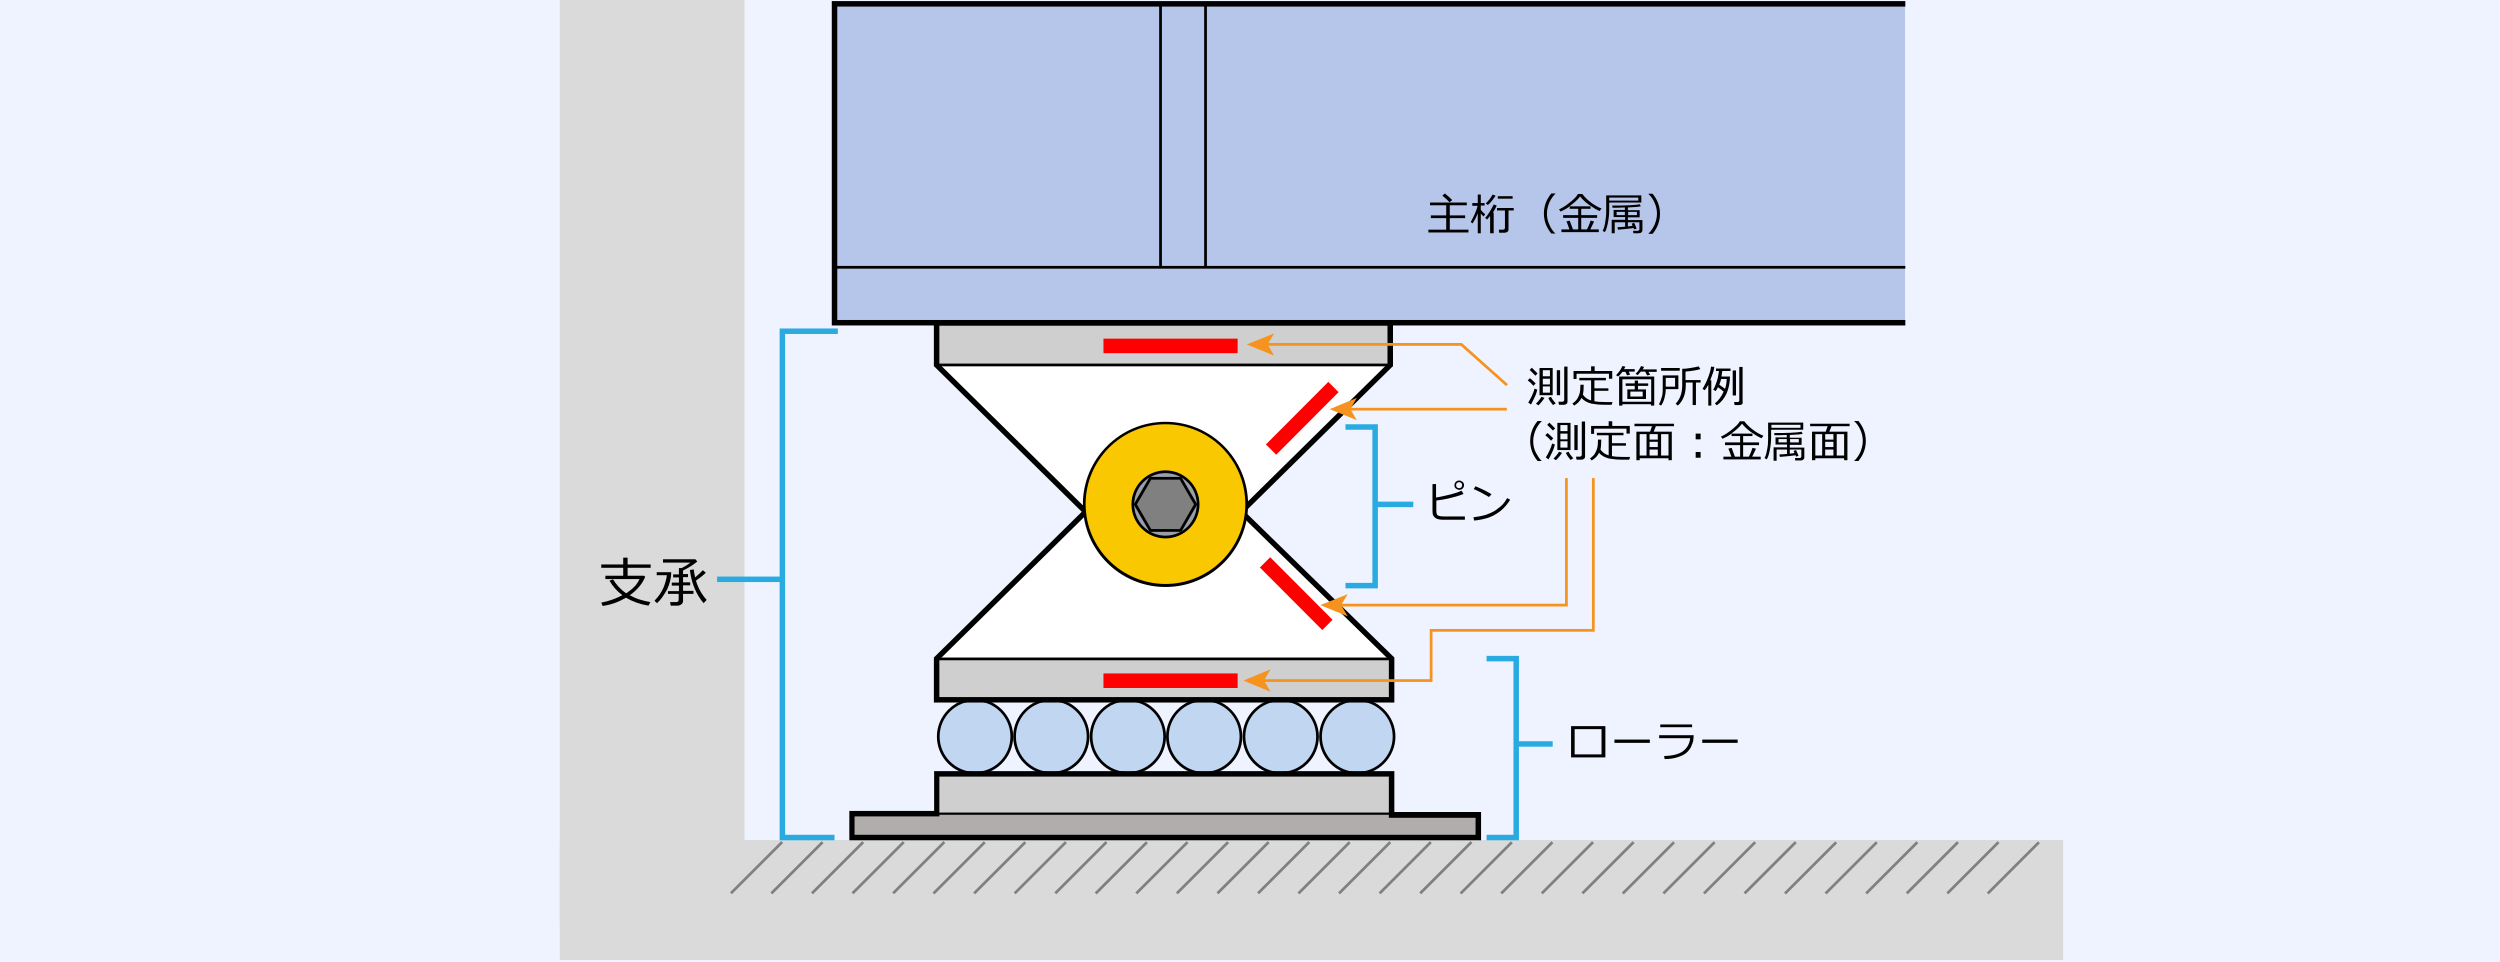 <?xml version="1.0" encoding="utf-8"?>
<!-- Generator: Adobe Illustrator 27.7.0, SVG Export Plug-In . SVG Version: 6.00 Build 0)  -->
<svg version="1.1" id="レイヤー_1" xmlns="http://www.w3.org/2000/svg" xmlns:xlink="http://www.w3.org/1999/xlink" x="0px"
	 y="0px" width="911px" height="350.6px" viewBox="0 0 911 350.6" style="enable-background:new 0 0 911 350.6;"
	 xml:space="preserve">
<style type="text/css">
	.st0{fill:#EEF3FF;}
	.st1{fill:#FFFFFF;}
	.st2{fill:#DADADA;}
	.st3{fill:#B6C6EA;}
	.st4{fill:#29AAE1;}
	.st5{fill:#D0CFCF;}
	.st6{fill:#FF0000;}
	.st7{fill:#B0ADAC;}
	.st8{fill:#C1D6F0;}
	.st9{fill:#808080;}
	.st10{fill:#FAC801;}
	.st11{fill:#9B9DA7;}
	.st12{fill:#F6921E;}
</style>
<rect class="st0" width="911" height="350.6"/>
<polygon class="st1" points="341.3,133 506.6,133 452.3,186.5 506.6,240 341.3,240 395.6,186.3 "/>
<rect x="204" y="306.1" class="st2" width="547.8" height="43.7"/>
<rect x="204" class="st2" width="67.3" height="338"/>
<rect x="304.2" y="1.6" class="st3" width="390" height="116.5"/>
<polygon class="st4" points="553.5,306.2 541.7,306.2 541.7,304.2 551.5,304.2 551.5,241 541.7,241 541.7,239 553.5,239 "/>
<polygon class="st4" points="502.1,214.4 490.3,214.4 490.3,212.4 500.1,212.4 500.1,156.6 490.3,156.6 490.3,154.6 502.1,154.6 "/>
<rect x="552.5" y="270.1" class="st4" width="13.3" height="2"/>
<rect x="261.3" y="210.1" class="st4" width="23.7" height="2"/>
<rect x="501.7" y="182.8" class="st4" width="13.3" height="2"/>
<g>
	<path d="M533.7,189.4h-8c-0.6,0-1.1-0.1-1.6-0.2s-0.8-0.3-1.1-0.5c-0.3-0.2-0.5-0.5-0.7-0.8c-0.2-0.3-0.3-0.9-0.3-1.7v-9.8h1.3v4.9
		c4.4-0.8,7.5-1.6,9.3-2.5l0.7,1.2c-1.1,0.5-2.6,0.9-4.5,1.4c-1.9,0.5-3.8,0.8-5.4,1v3.7c0,0.6,0.1,1,0.2,1.3
		c0.1,0.3,0.4,0.5,0.8,0.6s1,0.2,1.7,0.2h7.7V189.4z M530,176.8c0-0.5,0.2-0.9,0.5-1.2c0.3-0.3,0.7-0.5,1.2-0.5
		c0.5,0,0.9,0.2,1.3,0.5c0.3,0.3,0.5,0.7,0.5,1.2c0,0.5-0.2,0.9-0.5,1.2c-0.3,0.3-0.7,0.5-1.2,0.5c-0.5,0-0.9-0.2-1.3-0.5
		S530,177.3,530,176.8z M532.8,176.8c0-0.3-0.1-0.6-0.3-0.8s-0.5-0.3-0.8-0.3c-0.3,0-0.6,0.1-0.8,0.3c-0.2,0.2-0.3,0.5-0.3,0.8
		c0,0.3,0.1,0.6,0.3,0.8c0.2,0.2,0.5,0.3,0.8,0.3c0.3,0,0.6-0.1,0.8-0.3C532.7,177.4,532.8,177.1,532.8,176.8z"/>
	<path d="M550.3,182.1c-0.9,1.5-2,2.8-3.4,4c-1.4,1.1-2.8,1.9-4.4,2.5c-1.5,0.5-3.3,0.9-5.3,1.1l-0.3-1.2c1.7-0.2,3.2-0.5,4.6-0.9
		c1.3-0.5,2.5-1,3.4-1.6c0.9-0.6,1.7-1.3,2.4-1.9c0.6-0.6,1.3-1.5,1.9-2.6L550.3,182.1z M543.5,180.1l-0.9,1
		c-1.9-1.1-3.7-2.1-5.6-2.9l0.7-1C539.6,178,541.6,178.9,543.5,180.1z"/>
</g>
<g>
	<path d="M228.1,217.8c-2.7,1.6-5.5,2.6-8.5,3l-0.5-1.2c2.6-0.5,5.2-1.4,7.7-2.7c-2-1.5-3.5-3.2-4.7-5.3l1.3-0.5
		c1.2,2,2.7,3.7,4.8,5.1c2.4-1.6,4.1-3.3,4.8-5.2h-12.4v-1.2h6.5v-2.9h-8v-1.2h8v-2.5h1.6v2.5h8.4v1.2h-8.4v2.9h6l0.4,0.4
		c-1,2.5-2.9,4.8-5.6,6.7c0.7,0.4,1.4,0.7,2,1s1.4,0.5,2.4,0.8s2,0.5,3.1,0.7l-0.7,1.3C233.2,220.2,230.5,219.2,228.1,217.8z"/>
	<path d="M239.4,219.8l-0.9-0.9c1.4-1.4,2.5-3,3.3-4.8c0.7-1.8,1.1-3.3,1.2-4.5h-3.7v-1.1h5.3c0,2-0.5,4.1-1.5,6.3
		C241.9,216.9,240.8,218.6,239.4,219.8z M243.4,216.5v-1.1h4v-2h-2.6v-1.1h2.6v-1.9h-2.1v-1.1h2.1V207h1c0.8-0.4,1.9-1,3.2-2h-10
		v-1.2h11.8l0.7,0.8c-1.3,1.1-3,2.2-5.2,3.3v1.3h1.8v1.1h-1.8v1.9h2.6v1.1h-2.6v2h3.8v1.1h-3.8v2.6c0,0.5-0.2,0.9-0.6,1.2
		c-0.4,0.3-0.8,0.5-1.4,0.5h-2.5l-0.2-1.3h2.2c0.6,0,0.9-0.3,0.9-0.8v-2.2H243.4z M256.4,219.8c-1.3-1.5-2.4-3.3-3.3-5.4
		c-0.9-2.1-1.4-4.3-1.7-6.7l1.4-0.2c0.1,1,0.3,2,0.5,2.9c1.2-1,2.1-1.8,2.8-2.6l1.1,0.9c-1,1-2.2,1.9-3.6,2.9c0.8,2.7,2.1,5,3.9,7
		L256.4,219.8z"/>
</g>
<g>
	<path d="M559.6,139.7l-0.8,0.9c-0.5-0.6-1.2-1.3-2.1-2l0.8-0.8C558.2,138.4,558.9,139,559.6,139.7z M560.2,142
		c-0.2,0.8-0.5,1.8-1,2.8s-0.9,1.9-1.3,2.6l-1-0.7c0.4-0.6,0.8-1.4,1.3-2.4c0.5-1,0.8-1.9,1-2.7L560.2,142z M560.3,136.1l-0.8,0.8
		c-0.6-0.6-1.3-1.3-2.1-2.1l0.8-0.8C559,134.8,559.7,135.5,560.3,136.1z M562.8,145c-0.2,0.3-0.5,0.8-1,1.4s-0.9,1-1.2,1.3l-0.9-0.6
		c0.3-0.3,0.7-0.7,1.1-1.2c0.4-0.5,0.7-0.9,0.9-1.3L562.8,145z M565.9,144H561v-9.9h4.8V144z M564.8,137.1v-2.2h-2.6v2.2H564.8z
		 M564.8,140V138h-2.6v2.1H564.8z M564.8,140.8h-2.6v2.3h2.6V140.8z M566.9,147l-1,0.6c-0.8-1-1.4-1.8-1.7-2.6l1-0.4
		C565.5,145.3,566.1,146.1,566.9,147z M568.5,144h-1.2v-9.1h1.2V144z M571.2,146.4c0,0.3-0.1,0.6-0.4,0.8c-0.3,0.2-0.5,0.3-0.8,0.3
		h-1.9l-0.2-1.1h1.4c0.2,0,0.4-0.1,0.5-0.2c0.1-0.1,0.2-0.3,0.2-0.4v-12.2h1.2V146.4z"/>
	<path d="M576.8,143.8c0.7,1,1.6,1.7,2.9,2.1l0.1,0v-7.3h-4.3v-0.9h9.7v0.9H581v2.9h5.1v0.9H581v3.8c0.9,0.2,2.3,0.3,4,0.3
		c0.5,0,1.4,0,2.6,0l-0.3,1h-1.3c-1.7,0-2.9,0-3.7-0.1c-0.8-0.1-1.5-0.2-2.3-0.3c-0.7-0.2-1.4-0.4-2.1-0.8s-1.2-0.8-1.6-1.3
		c-0.6,1.2-1.5,2.1-2.7,2.8L573,147c0.7-0.4,1.3-1,1.7-1.6c0.4-0.6,0.7-1.3,0.9-2c0.2-0.7,0.3-1.7,0.3-2.9v-0.3h1.2
		C577.1,141.8,577,143,576.8,143.8z M586.3,138v-1.8h-11.8v1.9h-1.1v-2.9h6.4v-1.7h1.3v1.7h6.4v2.8H586.3z"/>
	<path d="M591.3,135.4c-0.6,0.8-1.1,1.4-1.7,1.8l-0.7-0.5c1-1,1.8-2.1,2.3-3.3l1.1,0.2c-0.1,0.2-0.3,0.5-0.5,0.9h3.9v0.9h-2.2
		l0.5,1.1l-1.1,0.3l-0.6-1.3H591.3z M601.7,147.3h-10.5v0.5H590v-10.6h12.8v10.6h-1.2V147.3z M591.2,146.4h10.5v-8.2h-10.5V146.4z
		 M593,145.4v-3.5h2.7v-1.3h-3.3v-0.9h3.3v-1h1.2v1h3.7v0.9h-3.7v1.3h2.9v3.5H593z M594.1,144.5h4.5v-1.8h-4.5V144.5z M597.9,135.4
		c-0.4,0.5-0.8,1-1.1,1.3l-0.8-0.5c0.8-0.7,1.4-1.6,2-2.8l1.1,0.3c-0.1,0.2-0.3,0.5-0.5,0.9h5.1v0.9h-3l0.6,1.1l-1.1,0.2l-0.7-1.4
		H597.9z"/>
	<path d="M607,141.8v0.2c0,1-0.2,2.1-0.5,3.2s-0.7,1.9-1.2,2.6l-0.8-0.5c0.3-0.4,0.5-0.9,0.7-1.5c0.2-0.5,0.3-1.1,0.5-1.6
		c0.1-0.5,0.2-1.3,0.2-2.3v-5.1h5.7v5H607z M605.3,135.1v-1h6.8v1H605.3z M610.4,137.7H607v3.2h3.4V137.7z M616.8,147.6v-8.2h-2.5
		v0.9c0,3.3-1,5.8-2.9,7.5l-0.8-0.7c0.8-0.8,1.4-1.8,1.8-2.9c0.4-1.1,0.6-2.4,0.6-3.9v-5.9c0.8,0,1.8-0.1,3-0.3
		c1.3-0.2,2.3-0.4,3-0.6l0.6,1c-1.3,0.4-3.1,0.7-5.4,0.9v3.1h5.5v0.9H618v8.2H616.8z"/>
	<path d="M622.5,147.8v-7.6c-0.4,0.8-0.8,1.4-1.3,2l-0.8-0.5c0.8-1.3,1.5-2.7,2.1-4.3c0.6-1.6,0.9-2.8,1-3.8l1.2,0.1
		c-0.1,0.7-0.2,1.3-0.4,1.9c-0.2,0.6-0.6,1.6-1.1,3h0.4v9.2H622.5z M625.6,147.7l-0.7-0.7c1.3-1,2.4-2.5,3.2-4.3
		c-0.7-0.6-1.4-1.1-2.1-1.6c-0.2,0.5-0.5,1-0.8,1.4l-0.9-0.5c0.5-0.8,0.9-1.8,1.3-3s0.6-2.5,0.8-3.8h-1.1v-0.9h5.3v0.9h-3
		c-0.1,0.7-0.2,1.4-0.3,2h3.1c0,2.2-0.4,4.2-1.2,6.1C628.4,145.1,627.2,146.6,625.6,147.7z M628.6,141.7c0.4-1.2,0.6-2.4,0.6-3.6h-2
		c-0.2,0.7-0.4,1.4-0.7,2.1C627.5,140.9,628.3,141.4,628.6,141.7z M631.4,144.2V135h1.2v9.1H631.4z M633.7,147.6h-1.6l-0.2-1.1h1.3
		c0.4,0,0.6-0.2,0.6-0.6v-12.2h1.2v12.6C635.2,147.2,634.7,147.6,633.7,147.6z"/>
	<path d="M561.8,168h-1.5c-1.8-2.2-2.7-4.6-2.7-7.3c0-2.7,0.9-5.1,2.7-7.3h1.5v0.1c-0.9,0.8-1.5,1.8-2.1,2.9c-0.6,1.4-1,2.8-1,4.3
		c0,1.5,0.3,3,1,4.3C560.3,166.1,560.9,167.1,561.8,168L561.8,168z"/>
	<path d="M566,159.7l-0.8,0.9c-0.5-0.6-1.2-1.3-2.1-2l0.8-0.8C564.6,158.4,565.3,159,566,159.7z M566.6,162c-0.2,0.8-0.5,1.8-1,2.8
		s-0.9,1.9-1.3,2.6l-1-0.7c0.4-0.6,0.8-1.4,1.3-2.4c0.5-1,0.8-1.9,1-2.7L566.6,162z M566.7,156.1l-0.8,0.8c-0.6-0.6-1.3-1.3-2.1-2.1
		l0.8-0.8C565.4,154.8,566.1,155.5,566.7,156.1z M569.2,165c-0.2,0.3-0.5,0.8-1,1.4c-0.5,0.6-0.9,1-1.2,1.3l-0.9-0.6
		c0.3-0.3,0.7-0.7,1.1-1.2c0.4-0.5,0.7-0.9,0.9-1.3L569.2,165z M572.3,164h-4.8v-9.9h4.8V164z M571.2,157.1v-2.2h-2.6v2.2H571.2z
		 M571.2,160V158h-2.6v2.1H571.2z M571.2,160.8h-2.6v2.3h2.6V160.8z M573.3,167l-1,0.6c-0.8-1-1.4-1.8-1.7-2.6l1-0.4
		C571.9,165.3,572.5,166.1,573.3,167z M574.9,164h-1.2v-9.1h1.2V164z M577.6,166.4c0,0.3-0.1,0.6-0.4,0.8c-0.3,0.2-0.5,0.3-0.8,0.3
		h-1.9l-0.2-1.1h1.4c0.2,0,0.4-0.1,0.5-0.2c0.1-0.1,0.2-0.3,0.2-0.4v-12.2h1.2V166.4z"/>
	<path d="M583.2,163.8c0.7,1,1.6,1.7,2.9,2.1l0.1,0v-7.3h-4.3v-0.9h9.7v0.9h-4.2v2.9h5.1v0.9h-5.1v3.8c0.9,0.2,2.3,0.3,4,0.3
		c0.5,0,1.4,0,2.6,0l-0.3,1h-1.3c-1.7,0-2.9,0-3.7-0.1c-0.8-0.1-1.5-0.2-2.3-0.3c-0.7-0.2-1.4-0.4-2.1-0.8c-0.7-0.4-1.2-0.8-1.6-1.3
		c-0.6,1.2-1.5,2.1-2.7,2.8l-0.6-0.8c0.7-0.4,1.3-1,1.7-1.6c0.4-0.6,0.7-1.3,0.9-2c0.2-0.7,0.3-1.7,0.3-2.9v-0.3h1.2
		C583.5,161.8,583.4,163,583.2,163.8z M592.7,158v-1.8h-11.8v1.9h-1.1v-2.9h6.4v-1.7h1.3v1.7h6.4v2.8H592.7z"/>
	<path d="M608,167h-10.5v0.7h-1.2v-10.4h5c0.2-0.7,0.5-1.4,0.7-2h-6.4v-0.9h14.4v0.9h-6.6c-0.3,0.7-0.5,1.4-0.8,2h6.6v10.4H608V167z
		 M597.5,166h2.5v-7.8h-2.5V166z M601.1,158.2v2h3v-2H601.1z M601.1,161v1.9h3V161H601.1z M601.1,166h3v-2.2h-3V166z M605.3,166h2.7
		v-7.8h-2.7V166z"/>
	<path d="M619.7,160.1h-1.8V158h1.8V160.1z M619.7,166.8h-1.8v-2.1h1.8V166.8z"/>
	<path d="M637.3,166.4c0.3-0.6,0.8-1.6,1.3-3.2l1.3,0.3c-0.3,0.7-0.8,1.7-1.4,2.9h3.1v1h-13.6v-1h2.9c-0.5-1.4-0.8-2.4-1.1-2.9
		l1.2-0.3l1.2,3.2h1.9v-4.2h-5.5v-1h5.5v-2.3h-3.1V158c-1.1,0.8-2.2,1.4-3.3,1.9l-0.6-0.8c1-0.4,2.3-1.2,3.8-2.4
		c1.5-1.2,2.6-2.2,3.1-3.2h1.6c0.7,0.9,1.6,1.9,2.9,2.9c1.3,1,2.6,1.8,4.1,2.4l-0.7,0.9c-1.2-0.5-2.5-1.3-3.9-2.3s-2.5-2.1-3.2-3
		c-1,1.3-2.3,2.4-3.9,3.6h7.7v0.9h-3.4v2.3h5.8v1h-5.8v4.2H637.3z"/>
	<path d="M657.1,156.6h-11.7v2.7c0,1.7-0.2,3.3-0.5,4.8c-0.3,1.6-0.7,2.7-1.1,3.3l-0.8-0.5c0.4-0.7,0.7-1.6,0.9-2.9
		c0.3-1.3,0.4-2.5,0.4-3.8V154h12.8V156.6z M656.1,155.9v-1.1h-10.6v1.1H656.1z M657.5,166.6c0,0.4-0.1,0.6-0.4,0.9
		c-0.2,0.2-0.6,0.3-1,0.3h-1.9l-0.1-0.9h1.6c0.4,0,0.7-0.2,0.7-0.5v-2.6h-4.2v1.5c0.8-0.1,1.3-0.1,1.7-0.2c-0.1-0.2-0.2-0.5-0.3-0.8
		l0.9-0.3c0.2,0.5,0.5,1.2,0.9,2.1l-0.9,0.3c0-0.1-0.1-0.2-0.2-0.5c-1.3,0.2-3.2,0.4-5.7,0.6l-0.2-0.9c0.7,0,1.7-0.1,2.8-0.2v-1.6
		h-3.8v4.1h-1.1v-4.9h4.9v-1H647v-2.6h4.1v-0.9c-2,0.1-3.5,0.1-4.5,0.1l-0.1-0.8h0.4c1.8,0,3.7,0,5.7-0.1c1.9-0.1,3.2-0.2,3.9-0.4
		l0.4,0.8c-0.9,0.2-2.4,0.3-4.7,0.4v1h4.3v2.6h-4.3v1h5.3V166.6z M651.1,161.3V160h-3v1.2H651.1z M655.5,161.3V160h-3.2v1.2H655.5z"
		/>
	<path d="M672,167h-10.5v0.7h-1.2v-10.4h5c0.2-0.7,0.5-1.4,0.7-2h-6.4v-0.9h14.4v0.9h-6.6c-0.3,0.7-0.5,1.4-0.8,2h6.6v10.4H672V167z
		 M661.5,166h2.5v-7.8h-2.5V166z M665.1,158.2v2h3v-2H665.1z M665.1,161v1.9h3V161H665.1z M665.1,166h3v-2.2h-3V166z M669.3,166h2.7
		v-7.8h-2.7V166z"/>
	<path d="M679.9,160.7c0,2.7-0.9,5.1-2.7,7.3h-1.5v-0.1c0.9-0.8,1.5-1.8,2.1-2.9c0.6-1.4,1-2.8,1-4.3c0-1.5-0.3-2.9-1-4.3
		c-0.5-1.1-1.2-2.1-2.1-2.9v-0.1h1.5C679,155.6,679.9,158,679.9,160.7z"/>
</g>
<g>
	<path d="M520.5,84.7v-1h6.5v-4.2h-5.6v-1h5.6v-3.7h-5.9v-1h13.4v1h-6.2v3.7h5.6v1h-5.6v4.2h6.8v1H520.5z M528.2,73.7
		c-0.5-0.6-1.4-1.4-2.6-2.4l0.9-0.8c0.9,0.7,1.8,1.5,2.7,2.4L528.2,73.7z"/>
	<path d="M536.6,81.4l-0.7-0.5c0.5-0.7,0.9-1.7,1.5-2.9c0.5-1.2,0.9-2.2,1-3h-1.9V74h2v-3.1h1.1V74h1.4v0.9h-1.4v1.6
		c0.3,0.4,0.8,0.9,1.6,1.6l-0.6,0.8c-0.3-0.3-0.7-0.7-1-1.1V85h-1.1v-7.3C538,79.1,537.3,80.4,536.6,81.4z M543,85v-6.3
		c-0.5,0.6-0.8,1-1.1,1.3l-0.7-0.6c0.5-0.5,1.1-1.3,1.7-2.3s1.1-1.9,1.4-2.6l1.1,0.4c-0.3,0.8-0.8,1.7-1.4,2.6h0.3V85H543z
		 M542.2,74.7l-0.8-0.6c1-0.9,1.8-1.9,2.5-3.2l1.1,0.4C544.2,72.6,543.2,73.8,542.2,74.7z M548.3,84.8h-2l-0.1-1.1h1.5
		c0.2,0,0.3-0.1,0.5-0.2c0.1-0.1,0.2-0.2,0.2-0.4v-6.4h-2.9v-0.9h6.1v0.9h-1.9v6.9c0,0.4-0.1,0.6-0.4,0.9
		C548.9,84.7,548.6,84.8,548.3,84.8z M545.8,72.4v-0.9h5.4v0.9H545.8z"/>
	<path d="M566.8,85.1h-1.5c-1.8-2.2-2.7-4.6-2.7-7.3c0-2.7,0.9-5.1,2.7-7.3h1.5v0.1c-0.9,0.8-1.5,1.8-2.1,2.9c-0.6,1.4-1,2.8-1,4.3
		c0,1.5,0.3,3,1,4.3C565.2,83.3,565.9,84.3,566.8,85.1L566.8,85.1z"/>
	<path d="M578.3,83.6c0.3-0.6,0.8-1.6,1.3-3.2l1.3,0.3c-0.3,0.7-0.8,1.7-1.4,2.9h3.1v1h-13.6v-1h2.9c-0.5-1.4-0.8-2.4-1.1-2.9
		l1.2-0.3l1.2,3.2h1.9v-4.2h-5.5v-1h5.5v-2.3h-3.1v-0.9c-1.1,0.8-2.2,1.4-3.3,1.9l-0.6-0.8c1-0.4,2.3-1.2,3.8-2.4
		c1.5-1.2,2.6-2.2,3.1-3.2h1.6c0.7,0.9,1.6,1.9,2.9,2.9s2.6,1.8,4.1,2.4l-0.7,0.9c-1.2-0.5-2.5-1.3-3.9-2.3s-2.5-2.1-3.2-3
		c-1,1.3-2.3,2.4-3.9,3.6h7.7v0.9h-3.4v2.3h5.8v1h-5.8v4.2H578.3z"/>
	<path d="M598.1,73.8h-11.7v2.7c0,1.7-0.2,3.3-0.5,4.8c-0.3,1.6-0.7,2.7-1.1,3.3l-0.8-0.5c0.4-0.7,0.7-1.6,0.9-2.9s0.4-2.5,0.4-3.8
		v-6.2h12.8V73.8z M597,73.1V72h-10.6v1.1H597z M598.5,83.8c0,0.4-0.1,0.6-0.4,0.9c-0.2,0.2-0.6,0.3-1,0.3h-1.9l-0.1-0.9h1.6
		c0.4,0,0.7-0.2,0.7-0.5v-2.6h-4.2v1.5c0.8-0.1,1.3-0.1,1.7-0.2c-0.1-0.2-0.2-0.5-0.3-0.8l0.9-0.3c0.2,0.5,0.5,1.2,0.9,2.1l-0.9,0.3
		c0-0.1-0.1-0.2-0.2-0.5c-1.3,0.2-3.2,0.4-5.7,0.6l-0.2-0.9c0.7,0,1.7-0.1,2.8-0.2v-1.6h-3.8V85h-1.1v-4.9h4.9v-1H588v-2.6h4.1v-0.9
		c-2,0.1-3.5,0.1-4.5,0.1l-0.1-0.8h0.4c1.8,0,3.7,0,5.7-0.1c1.9-0.1,3.2-0.2,3.9-0.4l0.4,0.8c-0.9,0.2-2.4,0.3-4.7,0.4v1h4.3v2.6
		h-4.3v1h5.3V83.8z M592.1,78.4v-1.2h-3v1.2H592.1z M596.5,78.4v-1.2h-3.2v1.2H596.5z"/>
	<path d="M604.9,77.9c0,2.7-0.9,5.1-2.7,7.3h-1.5v-0.1c0.9-0.8,1.5-1.8,2.1-2.9c0.6-1.4,1-2.8,1-4.3c0-1.5-0.3-2.9-1-4.3
		c-0.5-1.1-1.2-2.1-2.1-2.9v-0.1h1.5C604,72.8,604.9,75.2,604.9,77.9z"/>
</g>
<g>
	<path d="M585,276h-12.5v-11.4H585V276z M583.6,274.9v-9.2h-9.8v9.2H583.6z"/>
	<path d="M601.2,270.7h-12.9v-1.2h12.9V270.7z"/>
	<path d="M617.2,267.8c-0.1,0.9-0.1,1.7-0.2,2.2s-0.4,1.2-0.8,2.2c-0.5,0.9-1.1,1.7-1.9,2.3c-0.8,0.6-1.9,1.1-3.2,1.5
		s-2.8,0.6-4.5,0.6l-0.2-1.1c3-0.1,5.2-0.6,6.8-1.7c1.5-1.1,2.5-2.7,2.7-4.8h-11.3v-1.1H617.2z M616.6,265H605V264h11.6V265z"/>
	<path d="M633.2,270.7h-12.9v-1.2h12.9V270.7z"/>
</g>
<g>
	<rect x="341.3" y="118" class="st5" width="165.7" height="14.9"/>
	<path d="M507.6,133.5H340.8v-15.9h166.7V133.5z M341.8,132.5h164.7v-13.9H341.8V132.5z"/>
</g>
<polygon points="694.3,118.6 303.1,118.6 303.1,0.4 694.3,0.4 694.3,2.4 305.1,2.4 305.1,116.6 694.3,116.6 "/>
<rect x="304.1" y="96.9" width="390.2" height="1"/>
<rect x="422.4" y="1.4" width="1" height="96"/>
<rect x="438.8" y="1.4" width="1" height="96"/>
<rect x="402.1" y="123.4" class="st6" width="48.9" height="5.3"/>
<g>
	<rect x="341.3" y="240" class="st5" width="165.7" height="14.9"/>
	<path d="M507.6,255.5H340.8v-15.9h166.7V255.5z M341.8,254.5h164.7v-13.9H341.8V254.5z"/>
</g>
<g>
	<rect x="341.3" y="282" class="st5" width="165.7" height="14.9"/>
	<path d="M507.6,297.4H340.8v-15.9h166.7V297.4z M341.8,296.4h164.7v-13.9H341.8V296.4z"/>
</g>
<g>
	<rect x="310.5" y="296.5" class="st7" width="228.2" height="8.7"/>
	<path d="M539.1,305.5h-229v-9.4h229V305.5z M310.8,304.8h227.5v-7.9H310.8V304.8z"/>
</g>
<rect x="402.1" y="245.4" class="st6" width="48.9" height="5.3"/>
<rect x="456.5" y="213.7" transform="matrix(0.706 0.708 -0.708 0.706 291.869 -271.021)" class="st6" width="32.2" height="5.3"/>
<rect x="458.6" y="149.9" transform="matrix(0.706 -0.708 0.708 0.706 31.396 380.812)" class="st6" width="32.2" height="5.3"/>
<polygon points="341.7,240.4 341,239.7 394.9,186.5 341,133.3 341.7,132.6 396.3,186.5 "/>
<polygon points="506.3,240.4 451.6,186.5 506.3,132.6 507,133.3 453,186.5 507,239.7 "/>
<g>
	<circle class="st8" cx="355.3" cy="268.4" r="13.4"/>
	<path d="M355.3,282.3c-7.7,0-13.9-6.3-13.9-13.9s6.3-13.9,13.9-13.9s13.9,6.3,13.9,13.9S362.9,282.3,355.3,282.3z M355.3,255.5
		c-7.1,0-12.9,5.8-12.9,12.9s5.8,12.9,12.9,12.9c7.1,0,12.9-5.8,12.9-12.9S362.4,255.5,355.3,255.5z"/>
</g>
<g>
	<circle class="st8" cx="383.1" cy="268.4" r="13.4"/>
	<path d="M383.1,282.3c-7.7,0-13.9-6.3-13.9-13.9s6.3-13.9,13.9-13.9s13.9,6.3,13.9,13.9S390.8,282.3,383.1,282.3z M383.1,255.5
		c-7.1,0-12.9,5.8-12.9,12.9s5.8,12.9,12.9,12.9c7.1,0,12.9-5.8,12.9-12.9S390.2,255.5,383.1,255.5z"/>
</g>
<g>
	<circle class="st8" cx="411" cy="268.4" r="13.4"/>
	<path d="M411,282.3c-7.7,0-13.9-6.3-13.9-13.9s6.3-13.9,13.9-13.9s13.9,6.3,13.9,13.9S418.7,282.3,411,282.3z M411,255.5
		c-7.1,0-12.9,5.8-12.9,12.9s5.8,12.9,12.9,12.9c7.1,0,12.9-5.8,12.9-12.9S418.1,255.5,411,255.5z"/>
</g>
<g>
	<circle class="st8" cx="438.8" cy="268.4" r="13.4"/>
	<path d="M438.8,282.3c-7.7,0-13.9-6.3-13.9-13.9s6.3-13.9,13.9-13.9s13.9,6.3,13.9,13.9S446.5,282.3,438.8,282.3z M438.8,255.5
		c-7.1,0-12.9,5.8-12.9,12.9s5.8,12.9,12.9,12.9c7.1,0,12.9-5.8,12.9-12.9S446,255.5,438.8,255.5z"/>
</g>
<g>
	<circle class="st8" cx="466.7" cy="268.4" r="13.4"/>
	<path d="M466.7,282.3c-7.7,0-13.9-6.3-13.9-13.9s6.3-13.9,13.9-13.9s13.9,6.3,13.9,13.9S474.4,282.3,466.7,282.3z M466.7,255.5
		c-7.1,0-12.9,5.8-12.9,12.9s5.8,12.9,12.9,12.9s12.9-5.8,12.9-12.9S473.8,255.5,466.7,255.5z"/>
</g>
<g>
	<circle class="st8" cx="494.6" cy="268.4" r="13.4"/>
	<path d="M494.6,282.3c-7.7,0-13.9-6.3-13.9-13.9s6.3-13.9,13.9-13.9s13.9,6.3,13.9,13.9S502.2,282.3,494.6,282.3z M494.6,255.5
		c-7.1,0-12.9,5.8-12.9,12.9s5.8,12.9,12.9,12.9c7.1,0,12.9-5.8,12.9-12.9S501.7,255.5,494.6,255.5z"/>
</g>
<rect x="262.6" y="315.7" transform="matrix(0.707 -0.707 0.707 0.707 -142.851 287.597)" class="st9" width="26.4" height="1"/>
<rect x="277.3" y="315.7" transform="matrix(0.707 -0.707 0.707 0.707 -138.523 298.046)" class="st9" width="26.4" height="1"/>
<rect x="292.1" y="315.7" transform="matrix(0.707 -0.707 0.707 0.707 -134.195 308.494)" class="st9" width="26.4" height="1"/>
<rect x="306.9" y="315.7" transform="matrix(0.707 -0.707 0.707 0.707 -129.867 318.943)" class="st9" width="26.4" height="1"/>
<rect x="321.7" y="315.7" transform="matrix(0.707 -0.707 0.707 0.707 -125.539 329.391)" class="st9" width="26.4" height="1"/>
<rect x="336.4" y="315.7" transform="matrix(0.707 -0.707 0.707 0.707 -121.211 339.84)" class="st9" width="26.4" height="1"/>
<rect x="351.2" y="315.7" transform="matrix(0.707 -0.707 0.707 0.707 -116.883 350.288)" class="st9" width="26.4" height="1"/>
<rect x="366" y="315.7" transform="matrix(0.707 -0.707 0.707 0.707 -112.555 360.737)" class="st9" width="26.4" height="1"/>
<rect x="380.8" y="315.7" transform="matrix(0.707 -0.707 0.707 0.707 -108.227 371.185)" class="st9" width="26.4" height="1"/>
<rect x="395.5" y="315.7" transform="matrix(0.707 -0.707 0.707 0.707 -103.899 381.634)" class="st9" width="26.4" height="1"/>
<rect x="410.3" y="315.7" transform="matrix(0.707 -0.707 0.707 0.707 -99.572 392.082)" class="st9" width="26.4" height="1"/>
<rect x="425.1" y="315.7" transform="matrix(0.707 -0.707 0.707 0.707 -95.244 402.531)" class="st9" width="26.4" height="1"/>
<rect x="439.9" y="315.7" transform="matrix(0.707 -0.707 0.707 0.707 -90.916 412.979)" class="st9" width="26.4" height="1"/>
<rect x="454.7" y="315.7" transform="matrix(0.707 -0.707 0.707 0.707 -86.588 423.428)" class="st9" width="26.4" height="1"/>
<rect x="469.4" y="315.7" transform="matrix(0.707 -0.707 0.707 0.707 -82.26 433.876)" class="st9" width="26.4" height="1"/>
<rect x="484.2" y="315.7" transform="matrix(0.707 -0.707 0.707 0.707 -77.932 444.325)" class="st9" width="26.4" height="1"/>
<rect x="499" y="315.7" transform="matrix(0.707 -0.707 0.707 0.707 -73.604 454.774)" class="st9" width="26.4" height="1"/>
<rect x="513.8" y="315.7" transform="matrix(0.707 -0.707 0.707 0.707 -69.276 465.222)" class="st9" width="26.4" height="1"/>
<rect x="528.5" y="315.7" transform="matrix(0.707 -0.707 0.707 0.707 -64.948 475.671)" class="st9" width="26.4" height="1"/>
<rect x="543.3" y="315.7" transform="matrix(0.707 -0.707 0.707 0.707 -60.62 486.119)" class="st9" width="26.4" height="1"/>
<rect x="558.1" y="315.7" transform="matrix(0.707 -0.707 0.707 0.707 -56.292 496.567)" class="st9" width="26.4" height="1"/>
<rect x="572.9" y="315.7" transform="matrix(0.707 -0.707 0.707 0.707 -51.965 507.016)" class="st9" width="26.4" height="1"/>
<rect x="587.6" y="315.7" transform="matrix(0.707 -0.707 0.707 0.707 -47.637 517.465)" class="st9" width="26.4" height="1"/>
<rect x="602.4" y="315.7" transform="matrix(0.707 -0.707 0.707 0.707 -43.309 527.913)" class="st9" width="26.4" height="1"/>
<rect x="617.2" y="315.7" transform="matrix(0.707 -0.707 0.707 0.707 -38.981 538.362)" class="st9" width="26.4" height="1"/>
<rect x="632" y="315.7" transform="matrix(0.707 -0.707 0.707 0.707 -34.653 548.81)" class="st9" width="26.4" height="1"/>
<rect x="646.7" y="315.7" transform="matrix(0.707 -0.707 0.707 0.707 -30.325 559.259)" class="st9" width="26.4" height="1"/>
<rect x="661.5" y="315.7" transform="matrix(0.707 -0.707 0.707 0.707 -25.997 569.707)" class="st9" width="26.4" height="1"/>
<rect x="676.3" y="315.7" transform="matrix(0.707 -0.707 0.707 0.707 -21.669 580.156)" class="st9" width="26.4" height="1"/>
<rect x="691.1" y="315.7" transform="matrix(0.707 -0.707 0.707 0.707 -17.341 590.604)" class="st9" width="26.4" height="1"/>
<rect x="705.9" y="315.7" transform="matrix(0.707 -0.707 0.707 0.707 -13.013 601.053)" class="st9" width="26.4" height="1"/>
<rect x="720.6" y="315.7" transform="matrix(0.707 -0.707 0.707 0.707 -8.685 611.501)" class="st9" width="26.4" height="1"/>
<polygon class="st4" points="304.1,306.2 284.1,306.2 284.1,119.7 305.3,119.7 305.3,121.7 286.1,121.7 286.1,304.2 304.1,304.2 "/>
<polygon points="508.1,256 340.3,256 340.3,239.6 394.2,186.5 340.3,133.4 340.3,118 342.3,118 342.3,132.6 397,186.5 342.3,240.4 
	342.3,254 506.1,254 506.1,240.4 450.9,186.5 505.6,132.6 505.6,118 507.6,118 507.6,133.4 453.7,186.5 508.1,239.6 "/>
<path d="M539.7,306.2H309.5v-10.7h30.9V281h167.7v14.9h31.6V306.2z M311.5,304.2h226.2v-6.2h-31.6V283H342.3v14.5h-30.9V304.2z"/>
<g>
	<circle class="st10" cx="424.7" cy="183.8" r="29.6"/>
	<path d="M424.7,213.9c-16.6,0-30.1-13.5-30.1-30.1s13.5-30.1,30.1-30.1s30.1,13.5,30.1,30.1S441.3,213.9,424.7,213.9z M424.7,154.6
		c-16.1,0-29.1,13.1-29.1,29.1s13.1,29.1,29.1,29.1c16.1,0,29.1-13.1,29.1-29.1S440.8,154.6,424.7,154.6z"/>
</g>
<g>
	<circle class="st11" cx="424.7" cy="183.8" r="11.9"/>
	<path d="M424.7,196.2c-6.8,0-12.4-5.6-12.4-12.4s5.6-12.4,12.4-12.4s12.4,5.6,12.4,12.4S431.5,196.2,424.7,196.2z M424.7,172.4
		c-6.3,0-11.4,5.1-11.4,11.4s5.1,11.4,11.4,11.4c6.3,0,11.4-5.1,11.4-11.4S431,172.4,424.7,172.4z"/>
</g>
<g>
	<polygon class="st9" points="430.2,174.2 419.2,174.2 413.7,183.8 419.2,193.3 430.2,193.3 435.7,183.8 	"/>
	<path d="M430.5,193.8h-11.6l-5.8-10l5.8-10h11.6l5.8,10L430.5,193.8z M419.5,192.8h10.4l5.2-9l-5.2-9h-10.4l-5.2,9L419.5,192.8z"/>
</g>
<g>
	<rect x="491.5" y="148.6" class="st12" width="57.6" height="1"/>
	<g>
		<polygon class="st12" points="484.5,149.1 494.4,153.1 492.1,149.1 494.4,145 		"/>
	</g>
</g>
<g>
	<polygon class="st12" points="548.8,140.7 532.3,126 461.4,126 461.4,125 532.7,125 549.5,140 	"/>
	<g>
		<polygon class="st12" points="454.3,125.5 464.3,129.6 461.9,125.5 464.3,121.5 		"/>
	</g>
</g>
<g>
	<polygon class="st12" points="571.3,221 488.2,221 488.2,220 570.3,220 570.3,174.2 571.3,174.2 	"/>
	<g>
		<polygon class="st12" points="481.1,220.5 491.1,224.6 488.7,220.5 491.1,216.5 		"/>
	</g>
</g>
<g>
	<polygon class="st12" points="522,248.5 460.1,248.5 460.1,247.5 521,247.5 521,229.2 580.1,229.2 580.1,174.2 581.1,174.2 
		581.1,230.2 522,230.2 	"/>
	<g>
		<polygon class="st12" points="453.1,248 463,252.1 460.6,248 463,243.9 		"/>
	</g>
</g>
</svg>
